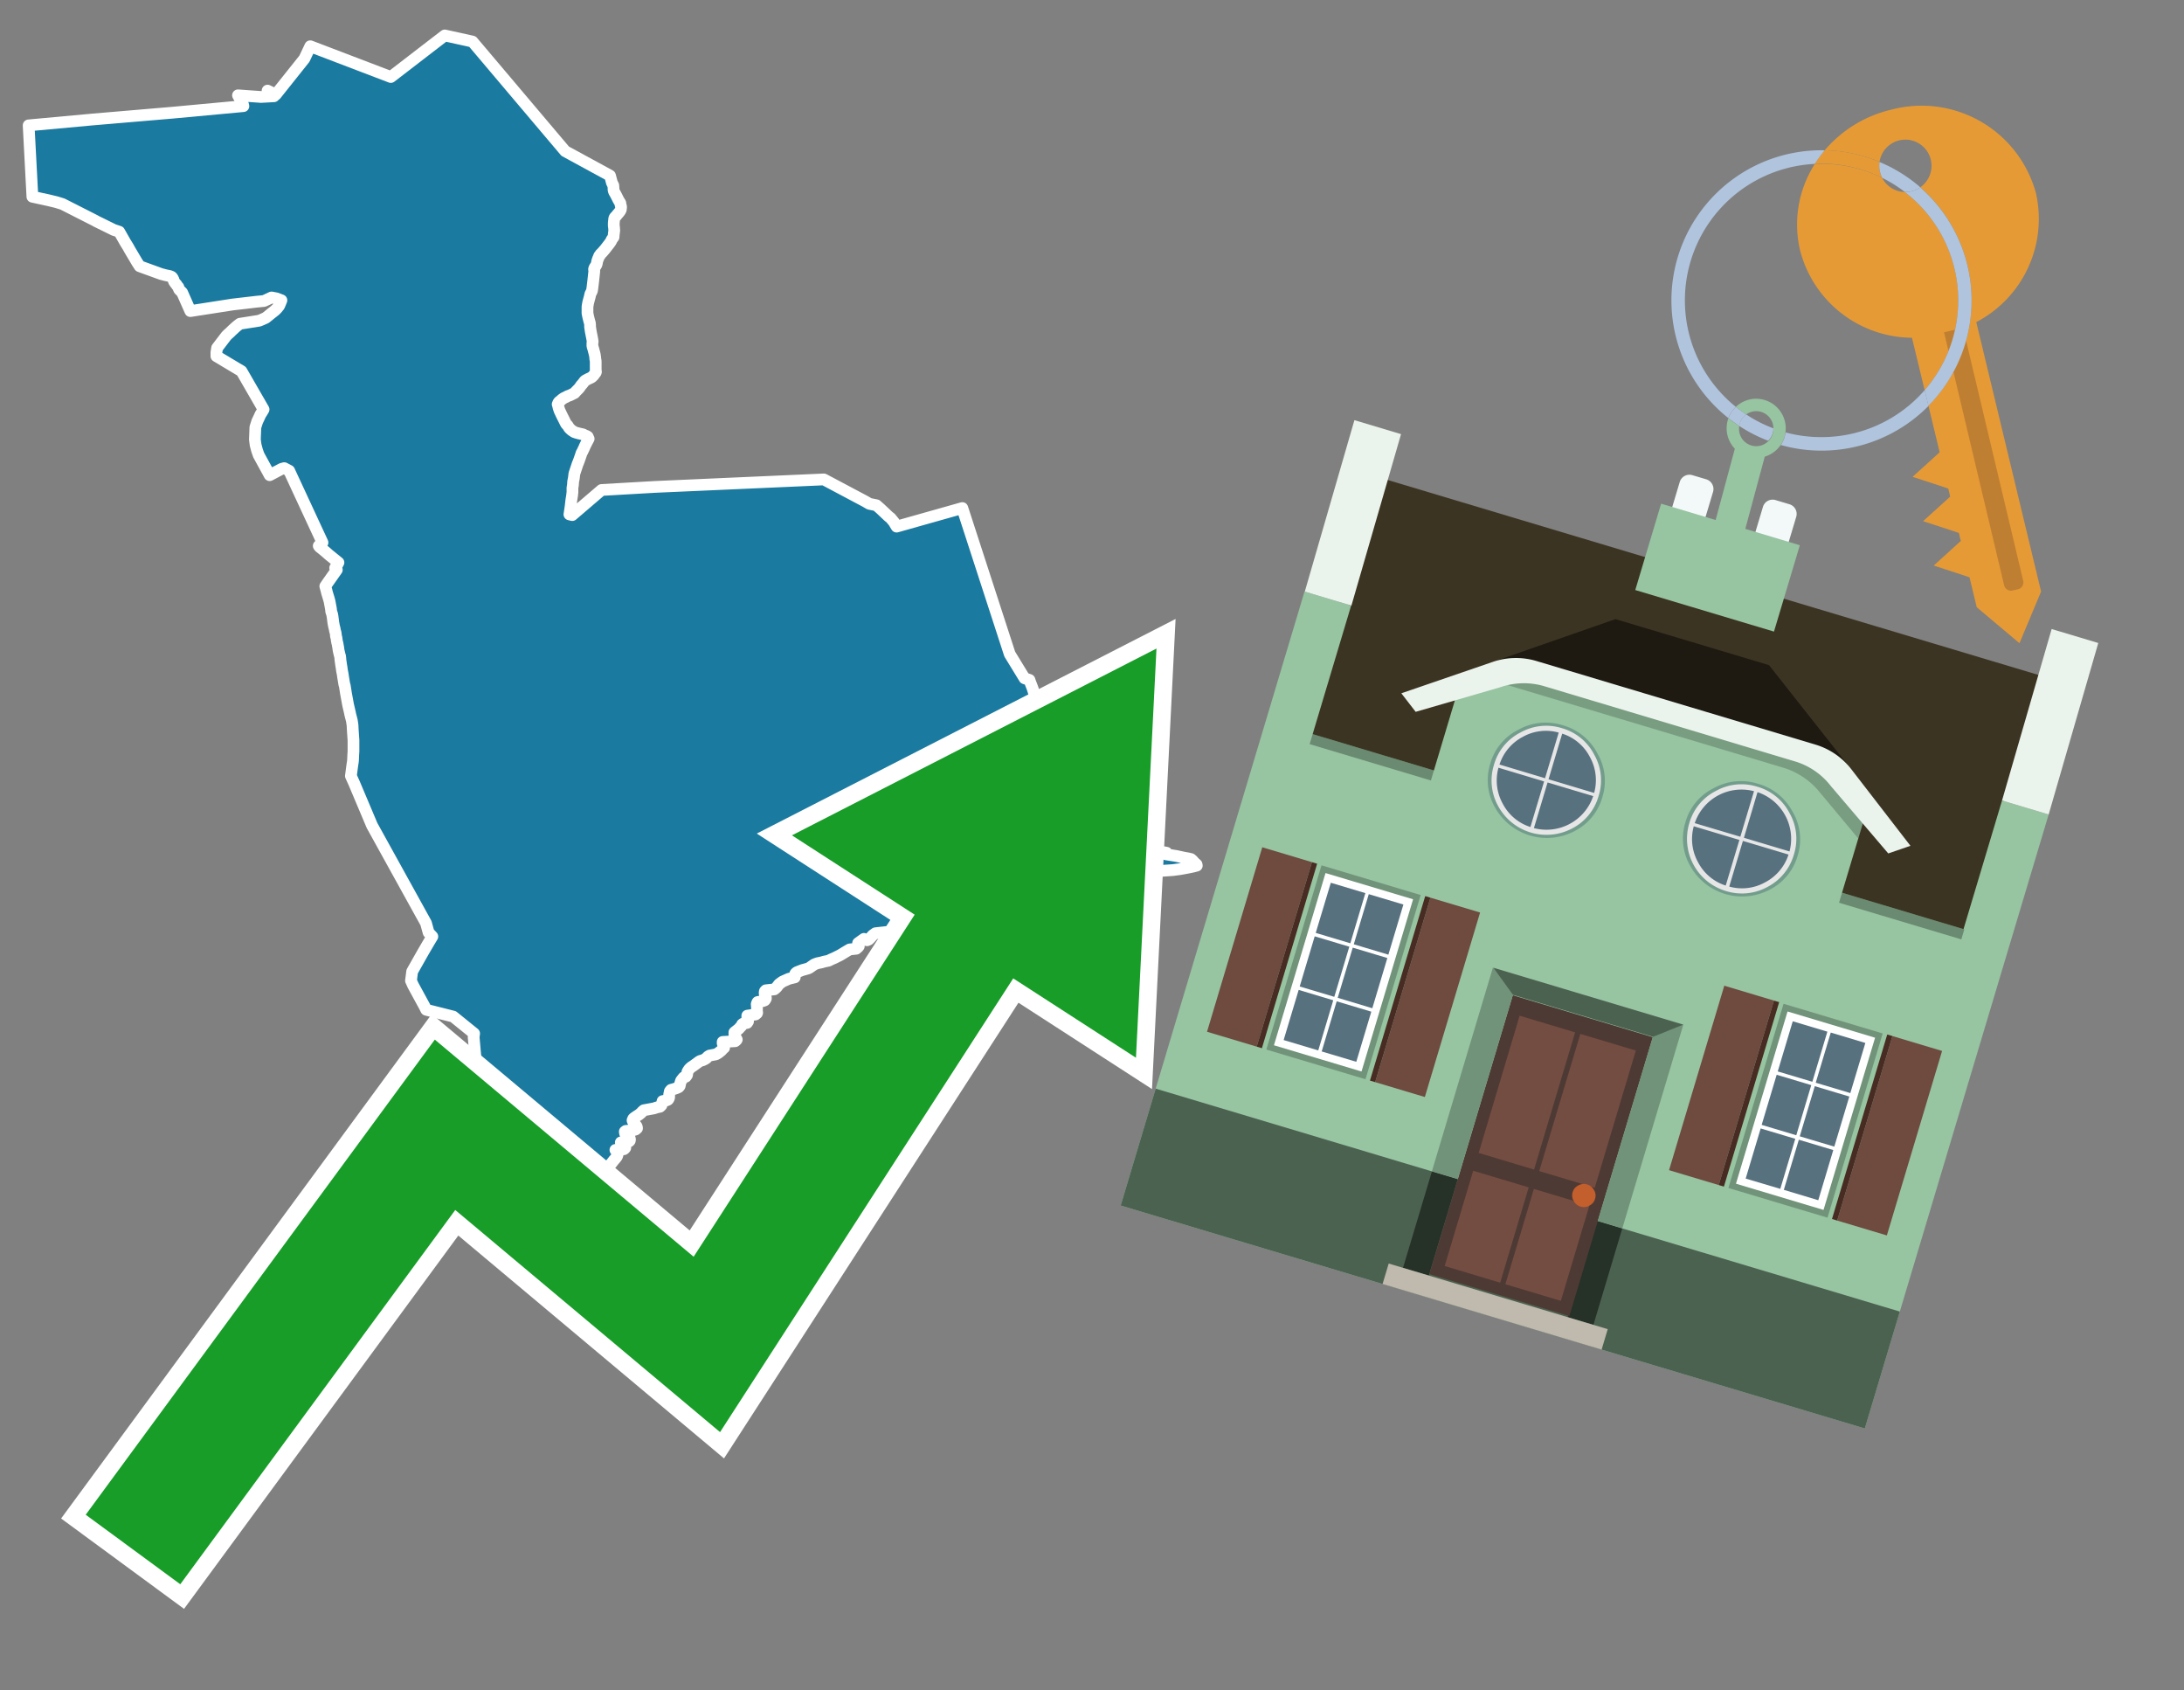 <svg id="Text" xmlns="http://www.w3.org/2000/svg" width="93.05" height="72" viewBox="0 0 93.05 72"><rect x="0" y="0" width="93.05" height="72" fill="#808080" stroke="none"/><polygon points="1.22,5.34 3.94,5.09 7.35,4.8 10.37,4.52 10.35,4.44 10.24,4.24 10.14,4.06 11.12,4.13 11.67,4.1 11.56,3.99 11.49,3.93 11.4,3.86 11.75,4.03 12.97,2.5 13.22,1.97 16.65,3.28 18.95,1.51 20.13,1.77 24.08,6.44 25.99,7.48 26.07,7.78 26.13,7.9 26.14,8.03 26.14,8.09 26.15,8.12 26.16,8.16 26.19,8.21 26.25,8.32 26.34,8.5 26.38,8.57 26.43,8.65 26.44,8.73 26.45,8.76 26.46,8.8 26.46,8.84 26.45,8.93 26.42,8.99 26.39,9.03 26.35,9.08 26.28,9.16 26.26,9.19 26.2,9.25 26.18,9.28 26.17,9.31 26.15,9.5 26.15,9.56 26.15,9.63 26.16,9.67 26.17,9.82 26.15,9.98 26.14,10.1 26.06,10.21 26.03,10.28 25.96,10.38 25.82,10.56 25.79,10.6 25.67,10.74 25.58,10.83 25.57,10.86 25.53,10.9 25.5,10.98 25.48,11.02 25.44,11.14 25.43,11.21 25.41,11.28 25.34,11.39 25.32,11.43 25.31,11.47 25.32,11.55 25.27,12.01 25.24,12.26 25.22,12.39 25.15,12.53 25.14,12.58 25.13,12.63 25.1,12.74 25.06,12.89 25.04,13 25.03,13.07 25.03,13.1 25.03,13.19 25.03,13.34 25.06,13.49 25.11,13.69 25.13,13.75 25.14,13.83 25.14,13.86 25.14,13.92 25.17,14.12 25.23,14.42 25.24,14.48 25.25,14.54 25.25,14.57 25.24,14.6 25.24,14.64 25.24,14.67 25.24,14.74 25.25,14.77 25.28,14.87 25.29,14.91 25.34,15.1 25.36,15.23 25.36,15.28 25.37,15.32 25.38,15.39 25.38,15.45 25.38,15.49 25.38,15.57 25.38,15.62 25.38,15.74 25.39,15.84 25.38,15.87 25.34,15.92 25.29,15.99 25.26,16.02 25.22,16.06 25.17,16.09 25.06,16.14 24.93,16.21 24.9,16.24 24.87,16.28 24.8,16.37 24.76,16.41 24.7,16.5 24.66,16.55 24.54,16.67 24.48,16.74 24.36,16.8 24.28,16.84 24.19,16.87 24.1,16.92 24.03,16.95 23.97,16.99 23.93,17.02 23.89,17.06 23.82,17.11 23.79,17.15 23.76,17.22 23.77,17.25 23.78,17.28 23.79,17.33 23.8,17.37 23.84,17.49 23.93,17.68 23.95,17.72 24,17.82 24.04,17.9 24.08,17.98 24.1,18.02 24.13,18.07 24.18,18.12 24.25,18.23 24.3,18.28 24.37,18.34 24.42,18.37 24.46,18.4 24.58,18.44 24.7,18.47 24.84,18.5 24.91,18.54 24.99,18.57 25.04,18.6 25.06,18.65 25.08,18.69 25,18.84 24.91,19.02 24.9,19.05 24.81,19.24 24.78,19.29 24.74,19.41 24.67,19.61 24.64,19.69 24.61,19.76 24.6,19.79 24.48,20.15 24.47,20.19 24.46,20.27 24.45,20.36 24.42,20.51 24.41,20.66 24.39,20.78 24.39,20.99 24.38,21.02 24.38,21.07 24.36,21.19 24.34,21.32 24.31,21.58 24.27,21.85 24.26,21.91 24.38,21.94 25.63,20.87 27.89,20.74 35.1,20.42 36.87,21.36 36.92,21.39 37.04,21.46 37.34,21.52 37.51,21.67 37.86,22 37.95,22.07 37.98,22.11 38.08,22.23 38.2,22.43 41,21.64 43.02,27.86 43.65,28.89 43.86,28.96 43.89,29.05 43.99,29.31 44.01,29.37 44.07,29.57 44.23,29.98 44.26,30.06 44.28,30.11 44.39,30.39 44.46,30.55 44.5,30.62 44.52,30.79 44.52,30.83 44.5,30.95 44.5,31.07 44.49,31.19 44.48,31.3 44.47,31.41 44.46,31.5 44.45,31.65 44.42,31.9 44.49,31.97 44.49,32.1 44.47,32.26 44.46,32.56 44.44,32.62 44.45,32.83 44.45,32.86 44.46,32.91 44.46,33.02 44.46,33.12 44.45,33.25 44.46,33.28 44.49,33.33 44.51,33.39 44.53,33.46 44.53,33.52 44.56,33.56 44.62,33.64 44.65,33.71 44.69,33.76 44.7,33.87 44.71,33.91 44.82,33.97 45,34 45.18,34.15 45.21,34.19 45.27,34.29 45.3,34.35 45.37,34.42 45.46,34.48 45.61,34.54 45.67,34.58 45.75,34.62 45.82,34.68 45.91,34.73 45.97,34.76 46.12,34.79 46.18,34.82 46.29,34.9 46.35,34.96 46.39,35.03 46.43,35.08 46.46,35.11 46.59,35.31 46.6,35.34 46.61,35.45 46.61,35.51 46.62,35.54 46.65,35.58 46.77,35.67 46.87,35.72 46.93,35.76 47.01,35.79 47.45,35.87 48.03,35.99 48.44,36.08 48.77,36.14 49.15,36.22 49.7,36.32 49.68,36.39 50.12,36.46 50.44,36.53 50.61,36.56 50.74,36.59 50.8,36.64 50.9,36.75 50.98,36.82 50.99,36.87 50.84,36.91 50.7,36.94 50.44,36.99 50.27,37.02 49.97,37.06 49.38,37.1 49.1,37.13 48.92,37.16 48.71,37.19 48.65,37.22 48.59,37.27 48.56,37.3 48.49,37.33 48.36,37.37 48.09,37.4 47.92,37.46 47.74,37.5 47.58,37.54 47.09,37.59 46.93,37.62 46.84,37.65 46.46,37.68 46.31,37.72 46.15,37.76 45.73,37.79 45.5,37.84 45.25,37.88 45.13,37.92 45.06,37.95 44.85,37.98 44.68,38.01 44.01,38.05 44,38.09 43.99,38.13 43.71,38.16 43.48,38.2 43.19,38.24 42.56,38.32 42.41,38.35 42.21,38.4 42.13,38.43 42.03,38.46 41.83,38.49 41.6,38.53 41.16,38.62 41.02,38.66 40.8,38.88 40.74,38.93 40.59,39.07 40.55,39.11 40.53,39.14 40.47,39.17 40.41,39.2 40.35,39.23 40.23,39.27 39.91,39.35 39.89,39.38 39.67,39.46 39.46,39.43 38.83,39.52 38.73,39.61 38.61,39.58 38,39.64 37.84,39.69 37.3,39.75 37.19,39.83 37.16,39.86 37.08,39.95 37.01,40.02 36.94,40.05 36.81,39.99 36.56,40.17 36.58,40.25 36.59,40.3 36.57,40.33 36.48,40.41 36.2,40.44 36.13,40.48 35.93,40.6 35.8,40.68 35.54,40.81 35.42,40.86 35.3,40.92 35.11,40.96 35.01,40.99 34.82,41.03 34.69,41.08 34.49,41.22 34.43,41.25 34.29,41.29 34.18,41.32 33.95,41.41 33.9,41.45 33.88,41.48 33.86,41.63 33.61,41.69 33.34,41.81 33.19,41.92 33.1,42.04 33.05,42.09 32.99,42.14 32.63,42.18 32.59,42.22 32.58,42.25 32.58,42.29 32.58,42.33 32.59,42.36 32.6,42.4 32.62,42.45 32.63,42.49 32.63,42.53 32.61,42.57 32.58,42.61 32.5,42.64 32.28,42.68 32.26,42.71 32.25,42.74 32.24,42.77 32.25,42.9 32.25,43.09 32.26,43.13 32.25,43.16 32.19,43.21 31.84,43.26 31.84,43.34 31.84,43.38 31.85,43.42 31.85,43.45 31.86,43.48 31.87,43.51 31.85,43.54 31.83,43.57 31.66,43.6 31.62,43.63 31.59,43.7 31.53,43.76 31.48,43.82 31.29,43.97 31.29,44.06 31.3,44.13 31.36,44.22 31.39,44.28 31.37,44.31 31.32,44.35 30.79,44.38 30.79,44.41 30.79,44.44 30.81,44.48 30.83,44.53 30.85,44.59 30.85,44.63 30.81,44.66 30.73,44.75 30.63,44.83 30.59,44.86 30.5,44.91 30.23,44.96 30.15,45.01 30.1,45.07 30.04,45.11 29.94,45.16 29.83,45.19 29.78,45.22 29.63,45.33 29.52,45.41 29.47,45.44 29.42,45.48 29.39,45.51 29.36,45.54 29.34,45.57 29.29,45.65 29.28,45.7 29.28,45.74 29.27,45.79 29.25,45.82 29.22,45.86 29.13,45.89 29.08,45.95 29.06,45.98 29.03,46.01 29.01,46.05 28.98,46.15 28.97,46.2 28.96,46.25 28.94,46.28 28.91,46.31 28.82,46.35 28.7,46.39 28.59,46.42 28.54,46.48 28.51,46.62 28.51,46.7 28.51,46.74 28.5,46.77 28.49,46.8 28.46,46.84 28.4,46.87 28.23,46.9 28.19,47.05 28.18,47.08 28.15,47.11 28.12,47.14 27.98,47.17 27.86,47.21 27.43,47.29 27.36,47.35 27.32,47.4 27.27,47.44 27.22,47.48 27.11,47.55 27.01,47.62 26.98,47.65 26.95,47.72 26.96,47.75 27,47.79 27.04,47.86 27.08,47.92 27.12,47.97 27.13,48 27.14,48.03 27.14,48.06 27.08,48.11 26.98,48.14 26.66,48.17 26.62,48.2 26.63,48.27 26.64,48.3 26.67,48.34 26.79,48.43 26.82,48.46 26.83,48.49 26.84,48.52 26.84,48.55 26.83,48.59 26.8,48.62 26.45,48.66 26.46,48.69 26.5,48.72 26.61,48.79 26.63,48.82 26.64,48.85 26.64,48.89 26.62,48.92 26.58,48.95 26.22,48.98 26.24,49.01 26.28,49.04 26.31,49.08 26.32,49.11 26.32,49.15 26.29,49.25 26.27,49.28 26.24,49.32 26.19,49.38 26.16,49.41 26.06,49.54 25.92,49.71 25.88,49.75 25.86,49.78 25.86,49.81 25.86,49.85 25.92,50.07 25.93,50.18 25.94,50.24 25.97,50.31 26,50.37 26.02,50.41 26.02,50.45 26.01,50.49 25.12,50.02 21.37,47.24 20.85,46.66 20.83,46.59 20.82,46.56 20.8,46.52 20.61,46.12 20.41,45.61 20.28,45.3 20.18,44.18 20.2,44.02 19.31,43.3 18.16,43.01 18.09,42.87 17.6,41.97 17.51,41.77 17.56,41.38 18.03,40.55 18.27,40.14 18.42,39.89 18.26,39.72 18.15,39.32 15.85,35.16 15.09,33.36 14.95,33.05 14.96,32.98 15,32.67 15.02,32.53 15.03,32.47 15.04,32.39 15.05,32.15 15.06,32 15.06,31.73 15.06,31.7 15.06,31.53 15.03,31.1 15.02,30.89 14.99,30.69 14.92,30.42 14.91,30.36 14.9,30.32 14.83,30.02 14.74,29.53 14.69,29.21 14.67,29.15 14.62,28.85 14.6,28.71 14.57,28.56 14.55,28.41 14.54,28.36 14.51,28.15 14.5,28.07 14.5,28.04 14.49,27.96 14.48,27.92 14.47,27.89 14.43,27.72 14.42,27.66 14.41,27.58 14.4,27.53 14.39,27.47 14.38,27.41 14.36,27.35 14.36,27.32 14.35,27.29 14.34,27.2 14.33,27.15 14.31,27.08 14.31,27.04 14.3,26.96 14.28,26.89 14.27,26.85 14.26,26.79 14.23,26.67 14.22,26.62 14.2,26.51 14.17,26.27 14.15,26.16 14.11,26.04 14.1,25.93 14.04,25.61 14.01,25.5 13.93,25.24 13.91,25.15 13.89,25.08 13.86,24.97 13.92,24.88 14.35,24.27 14.31,24.23 14.28,24.19 14.36,24.07 14.42,23.96 14.37,23.92 14,23.62 13.9,23.53 13.78,23.43 13.72,23.38 13.63,23.31 13.6,23.28 13.58,23.25 13.63,23.2 13.74,23.11 12.32,20.05 12.11,19.94 12,19.97 11.49,20.24 11.02,19.38 10.95,19.18 10.89,18.95 10.86,18.72 10.88,18.2 10.96,17.95 11.05,17.76 11.1,17.65 11.16,17.56 11.23,17.44 10.29,15.81 9.22,15.17 9.22,15.01 9.25,14.82 9.64,14.31 9.71,14.24 9.8,14.16 9.87,14.09 10,13.97 10.09,13.89 10.22,13.79 11.04,13.66 11.14,13.62 11.32,13.54 11.47,13.42 11.53,13.37 11.72,13.22 11.8,13.14 11.89,13.03 11.93,12.94 11.99,12.79 11.78,12.71 11.57,12.67 11.25,12.82 10.94,12.85 9.91,12.97 8.11,13.25 7.76,12.46 7.64,12.34 7.62,12.31 7.6,12.23 7.53,12.15 7.52,12.12 7.47,12.07 7.41,11.98 7.39,11.91 7.36,11.85 7.34,11.82 7.31,11.79 7.24,11.76 7.05,11.72 6.86,11.67 5.95,11.34 5.84,11.17 5.52,10.63 5.46,10.52 5.33,10.31 5.08,9.87 4.84,9.79 4.68,9.71 4.09,9.42 4.04,9.39 3.98,9.36 2.66,8.69 2.4,8.61 2.07,8.53 1.38,8.38 " fill="#1b7aa0" stroke="#fff" stroke-linejoin="round" stroke-width="0.5"/><polygon points="49.272 27.624 33.741 35.58 38.97 38.959 29.553 53.529 18.525 44.281 3.652 64.518 7.681 67.479 19.396 51.538 30.678 60.999 43.169 41.673 48.398 45.053 49.272 27.624" fill="none" stroke="#fff" stroke-miterlimit="10" stroke-width="1.5"/><polygon points="49.272 27.624 33.741 35.58 38.97 38.959 29.553 53.529 18.525 44.281 3.652 64.518 7.681 67.479 19.396 51.538 30.678 60.999 43.169 41.673 48.398 45.053 49.272 27.624" fill="#179d28"/><path d="M80.19,7.577a1.16,1.16,0,0,1-.094-.251,1.114,1.114,0,0,1-.018-.429A6.367,6.367,0,0,0,77.743,6.4a5.269,5.269,0,0,0-.423.577c.1,0,.192-.007.288-.007A5.794,5.794,0,0,1,80.19,7.577Z" fill="#e69a35"/><path d="M77.608,6.4A6.394,6.394,0,0,0,73.64,17.81a1.26,1.26,0,0,1,.317-.48A5.821,5.821,0,0,1,77.32,6.981a5.269,5.269,0,0,1,.423-.577Z" fill="#b0c4de"/><path d="M84.2,13.72a4.962,4.962,0,0,0,2.545-5.48,5.047,5.047,0,0,0-6.179-3.566A5.322,5.322,0,0,0,77.743,6.4a6.367,6.367,0,0,1,2.335.493,1.114,1.114,0,1,1,1.736,1.084,6.392,6.392,0,0,1,.347,9.3l.479,1.985-.438.4-.716.648.92.3.6.2.082.341-.438.4-.716.648.92.3.605.2.082.341-.438.4-.716.649.92.3.605.2.307,1.274,1.821,1.534.921-2.2Z" fill="#e69a35"/><path d="M81.154,8.179a1.115,1.115,0,0,1-.964-.6,5.794,5.794,0,0,0-2.582-.6c-.1,0-.192,0-.288.007a4.783,4.783,0,0,0-.625,3.685,4.962,4.962,0,0,0,4.765,3.715L82,16.617a5.82,5.82,0,0,0-.846-8.438Z" fill="#e69a35"/><path d="M74.1,18.142a6.386,6.386,0,0,0,1.232.63.73.73,0,0,0,.224-.527h0a5.783,5.783,0,0,1-1.159-.593A.733.733,0,0,0,74.1,18.142Z" fill="#b0c4de"/><path d="M74.4,17.652q-.228-.152-.44-.322a1.26,1.26,0,0,0-.317.48c.148.117.3.228.46.332A.733.733,0,0,1,74.4,17.652Z" fill="#b0c4de"/><path d="M74.824,16.984a1.257,1.257,0,0,0-.867.346c.141.114.288.222.44.322a.731.731,0,0,1,1.159.593h0a.732.732,0,1,1-1.463,0,.7.7,0,0,1,.007-.1c-.158-.1-.312-.215-.46-.332a1.258,1.258,0,0,0,.273,1.3l-.979,3.635,1.275.341.98-3.639a1.266,1.266,0,0,0,.681-.5,1.249,1.249,0,0,0,.2-.538,1.328,1.328,0,0,0,.012-.168A1.262,1.262,0,0,0,74.824,16.984Z" fill="#97c4a1"/><path d="M85.974,25.1l-.226.053a.3.3,0,0,1-.362-.223l-2.56-10.777.81-.193L86.2,24.736A.3.3,0,0,1,85.974,25.1Z" fill="#bf7f32"/><path d="M80.1,7.326a1.16,1.16,0,0,0,.094.251,5.833,5.833,0,0,1,.964.6,1.137,1.137,0,0,0,.287-.031,1.108,1.108,0,0,0,.373-.167A6.371,6.371,0,0,0,80.078,6.9,1.114,1.114,0,0,0,80.1,7.326Z" fill="#b0c4de"/><path d="M77.608,18.618a5.836,5.836,0,0,1-1.534-.2,1.24,1.24,0,0,1-.2.537,6.4,6.4,0,0,0,6.291-1.666L82,16.617A5.807,5.807,0,0,1,77.608,18.618Z" fill="#b0c4de"/><path d="M81.814,7.981a1.108,1.108,0,0,1-.373.167,1.137,1.137,0,0,1-.287.031A5.82,5.82,0,0,1,82,16.617l.161.667a6.392,6.392,0,0,0-.347-9.3Z" fill="#b0c4de"/><polygon points="83.79 39.753 55.78 31.364 58.988 20.404 86.964 28.783 83.79 39.753 83.79 39.753" fill="#3c3422" fill-rule="evenodd"/><polygon points="81.705 53.32 87.284 34.692 85.297 34.097 83.656 39.575 55.926 31.269 57.567 25.791 55.579 25.196 47.746 51.348 79.451 60.844 81.705 53.32" fill="#97c4a1" fill-rule="evenodd"/><rect x="69.522" y="21.148" width="0.444" height="28.983" transform="translate(15.592 92.226) rotate(-73.326)" opacity="0.3"/><polygon points="87.284 34.692 85.297 34.097 87.411 26.793 89.398 27.388 87.284 34.692 87.284 34.692" fill="#eaf3ec" fill-rule="evenodd"/><polygon points="57.578 25.794 55.591 25.199 57.705 17.896 59.692 18.491 57.578 25.794 57.578 25.794" fill="#eaf3ec" fill-rule="evenodd"/><polygon points="79.451 60.844 80.943 55.865 49.238 46.369 47.747 51.348 79.451 60.844 79.451 60.844" fill="#4c6251" fill-rule="evenodd"/><path d="M71.566,20.528l-.522,1.743,1.418.425.523-1.744a.432.432,0,0,0-.289-.536l-.593-.177A.431.431,0,0,0,71.566,20.528Z" fill="#f3f9f8" fill-rule="evenodd"/><path d="M75.111,21.589l-.522,1.743,1.418.425.522-1.743a.43.43,0,0,0-.289-.536l-.593-.178A.43.43,0,0,0,75.111,21.589Z" fill="#f3f9f8" fill-rule="evenodd"/><polygon points="75.368 28.329 68.829 26.37 63.807 28.121 78.733 32.591 75.368 28.329" fill="#1e1a11"/><polygon points="78.248 32.422 64.442 28.287 62.236 28.998 60.064 36.247 77.453 41.455 79.651 34.116 78.248 32.422" fill="#97c4a1"/><path d="M77.74,32.516S65.088,28.725,65,28.7l-.938.43,11.892,3.562a3.175,3.175,0,0,1,1.532,1l1.685,2.02.327-1.09Z" fill-rule="evenodd" opacity="0.2"/><path d="M77.35,31.716,65.458,28.154a3.041,3.041,0,0,0-1.854.037l-3.9,1.339.611.79,3.626-1.054a3.045,3.045,0,0,1,1.855-.037l10.673,3.2A3.028,3.028,0,0,1,78,33.477l2.45,2.874.945-.325-2.518-3.26A3.036,3.036,0,0,0,77.35,31.716Z" fill="#eaf3ec"/><polygon points="76.683 23.223 70.773 21.453 69.671 25.132 75.581 26.902 76.683 23.223 76.683 23.223" fill="#97c4a1" fill-rule="evenodd"/><g id="Symbol_9_0_Layer2_0_MEMBER_8_MEMBER_21_MEMBER_0_FILL" data-name="Symbol 9 0 Layer2 0 MEMBER 8 MEMBER 21 MEMBER 0 FILL"><path d="M66.584,30.892a2.39,2.39,0,0,0-1.891.189,2.317,2.317,0,0,0-1.2,1.448A2.345,2.345,0,0,0,63.7,34.4a2.528,2.528,0,0,0,3.367,1.008,2.339,2.339,0,0,0,1.2-1.447,2.313,2.313,0,0,0-.208-1.87A2.394,2.394,0,0,0,66.584,30.892Z" fill="#729d8c"/></g><g id="Symbol_9_0_Layer2_0_MEMBER_8_MEMBER_21_MEMBER_1_FILL" data-name="Symbol 9 0 Layer2 0 MEMBER 8 MEMBER 21 MEMBER 1 FILL"><path d="M66.547,31.016a2.241,2.241,0,0,0-1.769.185,2.213,2.213,0,0,0-1.127,1.376,2.239,2.239,0,0,0,.185,1.768,2.341,2.341,0,0,0,3.145.942,2.234,2.234,0,0,0,1.126-1.376,2.207,2.207,0,0,0-.185-1.768A2.237,2.237,0,0,0,66.547,31.016Z" fill="#e6e6e6"/></g><g id="Symbol_9_0_Layer2_0_MEMBER_8_MEMBER_21_MEMBER_2_MEMBER_0_FILL" data-name="Symbol 9 0 Layer2 0 MEMBER 8 MEMBER 21 MEMBER 2 MEMBER 0 FILL"><path d="M65.787,33.284,63.843,32.7a2.036,2.036,0,0,0,.186,1.539,2.015,2.015,0,0,0,1.175.986Z" fill="#58717f"/></g><g id="Symbol_9_0_Layer2_0_MEMBER_8_MEMBER_21_MEMBER_2_MEMBER_1_FILL" data-name="Symbol 9 0 Layer2 0 MEMBER 8 MEMBER 21 MEMBER 2 MEMBER 1 FILL"><path d="M65.827,33.148l.582-1.944a2.01,2.01,0,0,0-1.523.178,2.037,2.037,0,0,0-1,1.183Z" fill="#58717f"/></g><g id="Symbol_9_0_Layer2_0_MEMBER_8_MEMBER_21_MEMBER_2_MEMBER_2_FILL" data-name="Symbol 9 0 Layer2 0 MEMBER 8 MEMBER 21 MEMBER 2 MEMBER 2 FILL"><path d="M67.878,33.91l-1.943-.582-.582,1.944a2.1,2.1,0,0,0,2.525-1.362Z" fill="#58717f"/></g><g id="Symbol_9_0_Layer2_0_MEMBER_8_MEMBER_21_MEMBER_2_MEMBER_3_FILL" data-name="Symbol 9 0 Layer2 0 MEMBER 8 MEMBER 21 MEMBER 2 MEMBER 3 FILL"><path d="M66.558,31.249l-.582,1.943,1.943.582a2.031,2.031,0,0,0-.186-1.539A2.009,2.009,0,0,0,66.558,31.249Z" fill="#58717f"/></g><g id="Symbol_9_0_Layer2_0_MEMBER_8_MEMBER_21_MEMBER_0_FILL-2" data-name="Symbol 9 0 Layer2 0 MEMBER 8 MEMBER 21 MEMBER 0 FILL"><path d="M74.9,33.384a2.4,2.4,0,0,0-1.891.189,2.316,2.316,0,0,0-1.2,1.448,2.341,2.341,0,0,0,.209,1.87A2.527,2.527,0,0,0,75.387,37.9a2.345,2.345,0,0,0,1.2-1.447,2.314,2.314,0,0,0-.209-1.87A2.389,2.389,0,0,0,74.9,33.384Z" fill="#729d8c"/></g><g id="Symbol_9_0_Layer2_0_MEMBER_8_MEMBER_21_MEMBER_1_FILL-2" data-name="Symbol 9 0 Layer2 0 MEMBER 8 MEMBER 21 MEMBER 1 FILL"><path d="M74.867,33.508a2.239,2.239,0,0,0-1.768.185,2.21,2.21,0,0,0-1.127,1.376,2.316,2.316,0,0,0,1.564,2.883,2.261,2.261,0,0,0,1.765-.173A2.237,2.237,0,0,0,76.428,36.4a2.209,2.209,0,0,0-.185-1.769A2.239,2.239,0,0,0,74.867,33.508Z" fill="#e6e6e6"/></g><g id="Symbol_9_0_Layer2_0_MEMBER_8_MEMBER_21_MEMBER_2_MEMBER_0_FILL-2" data-name="Symbol 9 0 Layer2 0 MEMBER 8 MEMBER 21 MEMBER 2 MEMBER 0 FILL"><path d="M74.107,35.776l-1.943-.582a2.031,2.031,0,0,0,.186,1.539,2.009,2.009,0,0,0,1.175.986Z" fill="#58717f"/></g><g id="Symbol_9_0_Layer2_0_MEMBER_8_MEMBER_21_MEMBER_2_MEMBER_1_FILL-2" data-name="Symbol 9 0 Layer2 0 MEMBER 8 MEMBER 21 MEMBER 2 MEMBER 1 FILL"><path d="M74.148,35.64,74.73,33.7a2.1,2.1,0,0,0-2.525,1.362Z" fill="#58717f"/></g><g id="Symbol_9_0_Layer2_0_MEMBER_8_MEMBER_21_MEMBER_2_MEMBER_2_FILL-2" data-name="Symbol 9 0 Layer2 0 MEMBER 8 MEMBER 21 MEMBER 2 MEMBER 2 FILL"><path d="M76.2,36.4l-1.943-.582-.582,1.944a2.015,2.015,0,0,0,1.523-.178A2.036,2.036,0,0,0,76.2,36.4Z" fill="#58717f"/></g><g id="Symbol_9_0_Layer2_0_MEMBER_8_MEMBER_21_MEMBER_2_MEMBER_3_FILL-2" data-name="Symbol 9 0 Layer2 0 MEMBER 8 MEMBER 21 MEMBER 2 MEMBER 3 FILL"><path d="M74.879,33.741,74.3,35.684l1.943.582a2.1,2.1,0,0,0-1.361-2.525Z" fill="#58717f"/></g><polygon points="51.426 43.946 53.542 44.58 55.896 36.723 53.78 36.089 51.426 43.946 51.426 43.946" fill="#6e4a3f" fill-rule="evenodd"/><polygon points="53.542 44.58 53.764 44.647 56.117 36.789 55.896 36.723 53.542 44.58 53.542 44.58" fill="#482b22" fill-rule="evenodd"/><polygon points="60.706 46.726 58.59 46.092 60.943 38.235 63.059 38.868 60.706 46.726 60.706 46.726" fill="#6e4a3f" fill-rule="evenodd"/><polygon points="58.59 46.092 58.368 46.026 60.722 38.168 60.943 38.235 58.59 46.092 58.59 46.092" fill="#482b22" fill-rule="evenodd"/><rect x="53.146" y="39.209" width="8.19" height="4.408" transform="translate(1.145 84.365) rotate(-73.326)" fill="#719379"/><polygon points="60.205 38.304 56.474 37.187 54.277 44.522 58.008 45.639 60.205 38.304 60.205 38.304" fill="#fff" fill-rule="evenodd"/><path d="M59.792,38.527l-.64,2.136-1.474-.442.639-2.135,1.475.441Zm-1.621-.485-.64,2.136-1.474-.442L56.7,37.6l1.474.442Zm-2.158,1.84,1.475.441-.64,2.136-1.474-.441.639-2.136Zm-.683,2.282,1.474.441-.639,2.136L54.69,44.3l.64-2.135Zm.981,2.621.639-2.136,1.475.442-.64,2.135-1.474-.441Zm2.158-1.84L56.994,42.5l.64-2.136,1.474.442-.639,2.136Z" fill="#58717f" fill-rule="evenodd"/><polygon points="80.39 52.621 78.274 51.988 80.628 44.13 82.743 44.764 80.39 52.621 80.39 52.621" fill="#6e4a3f" fill-rule="evenodd"/><polygon points="78.274 51.988 78.053 51.921 80.406 44.064 80.628 44.13 78.274 51.988 78.274 51.988" fill="#482b22" fill-rule="evenodd"/><polygon points="71.111 49.842 73.227 50.476 75.58 42.619 73.464 41.985 71.111 49.842 71.111 49.842" fill="#6e4a3f" fill-rule="evenodd"/><polygon points="73.227 50.476 73.448 50.542 75.802 42.685 75.58 42.619 73.227 50.476 73.227 50.476" fill="#482b22" fill-rule="evenodd"/><rect x="72.83" y="45.105" width="8.19" height="4.408" transform="translate(9.534 107.426) rotate(-73.326)" fill="#719379"/><polygon points="76.159 43.083 79.889 44.2 77.692 51.535 73.962 50.418 76.159 43.083 76.159 43.083" fill="#fff" fill-rule="evenodd"/><path d="M76.381,43.5l1.475.442-.64,2.135-1.475-.441.64-2.136ZM78,43.981l1.474.442-.64,2.136-1.474-.442L78,43.981Zm.791,2.724-.64,2.135L76.679,48.4l.64-2.136,1.474.442Zm-.684,2.282-.639,2.135L76,50.68l.64-2.135,1.474.442Zm-2.26,1.65L74.375,50.2l.639-2.135,1.475.441-.64,2.136Zm-.791-2.724.64-2.135,1.474.441-.639,2.136-1.475-.442Z" fill="#58717f" fill-rule="evenodd"/><polygon points="67.888 56.431 69.118 52.323 68.019 51.994 66.789 56.102 67.888 56.431 67.888 56.431" fill="#263128" fill-rule="evenodd"/><polygon points="60.877 54.331 62.108 50.223 61.007 49.894 59.776 54.002 60.877 54.331 60.877 54.331" fill="#263128" fill-rule="evenodd"/><g id="Symbol_9_0_Layer2_0_MEMBER_8_MEMBER_12_MEMBER_0_FILL" data-name="Symbol 9 0 Layer2 0 MEMBER 8 MEMBER 12 MEMBER 0 FILL"><path d="M70.418,44.178l-5.965-1.786L60.9,54.27l5.964,1.786Z" fill="#4e3a34"/></g><g id="Symbol_9_0_Layer2_0_MEMBER_8_MEMBER_12_MEMBER_1_MEMBER_0_FILL" data-name="Symbol 9 0 Layer2 0 MEMBER 8 MEMBER 12 MEMBER 1 MEMBER 0 FILL"><path d="M65.358,49.815l1.75-5.843-2.363-.708L63,49.107Z" fill="#744d42"/></g><g id="Symbol_9_0_Layer2_0_MEMBER_8_MEMBER_12_MEMBER_1_MEMBER_1_FILL" data-name="Symbol 9 0 Layer2 0 MEMBER 8 MEMBER 12 MEMBER 1 MEMBER 1 FILL"><path d="M67.331,44.039l-1.75,5.842,2.364.708,1.75-5.842Z" fill="#744d42"/></g><g id="Symbol_9_0_Layer2_0_MEMBER_8_MEMBER_12_MEMBER_2_MEMBER_0_FILL" data-name="Symbol 9 0 Layer2 0 MEMBER 8 MEMBER 12 MEMBER 2 MEMBER 0 FILL"><path d="M63.915,54.633l1.215-4.058-2.363-.707-1.215,4.057Z" fill="#744d42"/></g><g id="Symbol_9_0_Layer2_0_MEMBER_8_MEMBER_12_MEMBER_2_MEMBER_1_FILL" data-name="Symbol 9 0 Layer2 0 MEMBER 8 MEMBER 12 MEMBER 2 MEMBER 1 FILL"><path d="M66.5,55.407l1.215-4.057-2.363-.708L64.138,54.7Z" fill="#744d42"/></g><g id="Symbol_9_0_Layer2_0_MEMBER_8_MEMBER_13_FILL" data-name="Symbol 9 0 Layer2 0 MEMBER 8 MEMBER 13 FILL"><path d="M67.959,51.058a.439.439,0,0,0-.045-.367.487.487,0,0,0-.669-.2.445.445,0,0,0-.239.282.457.457,0,0,0,.041.378.481.481,0,0,0,.293.242.459.459,0,0,0,.377-.042A.453.453,0,0,0,67.959,51.058Z" fill="#c35e2d"/></g><g id="Symbol_9_0_Layer2_0_MEMBER_8_MEMBER_14_FILL" data-name="Symbol 9 0 Layer2 0 MEMBER 8 MEMBER 14 FILL"><path d="M64.557,42.047l-.951-.833-2.6,8.68,1.1.329Z" fill="#719379"/></g><g id="Symbol_9_0_Layer2_0_MEMBER_8_MEMBER_15_FILL" data-name="Symbol 9 0 Layer2 0 MEMBER 8 MEMBER 15 FILL"><path d="M71.718,43.643l-1.2.19L68.072,52.01l1.046.313Z" fill="#719379"/></g><g id="Symbol_9_0_Layer2_0_MEMBER_8_MEMBER_16_FILL" data-name="Symbol 9 0 Layer2 0 MEMBER 8 MEMBER 16 FILL"><path d="M63.627,41.22l.836,1.156,5.961,1.786,1.294-.519Z" fill="#4c6251"/></g><polygon points="58.905 54.69 59.166 53.819 68.498 56.614 68.237 57.485 58.905 54.69 58.905 54.69" fill="#c0b9ad" fill-rule="evenodd"/></svg>
